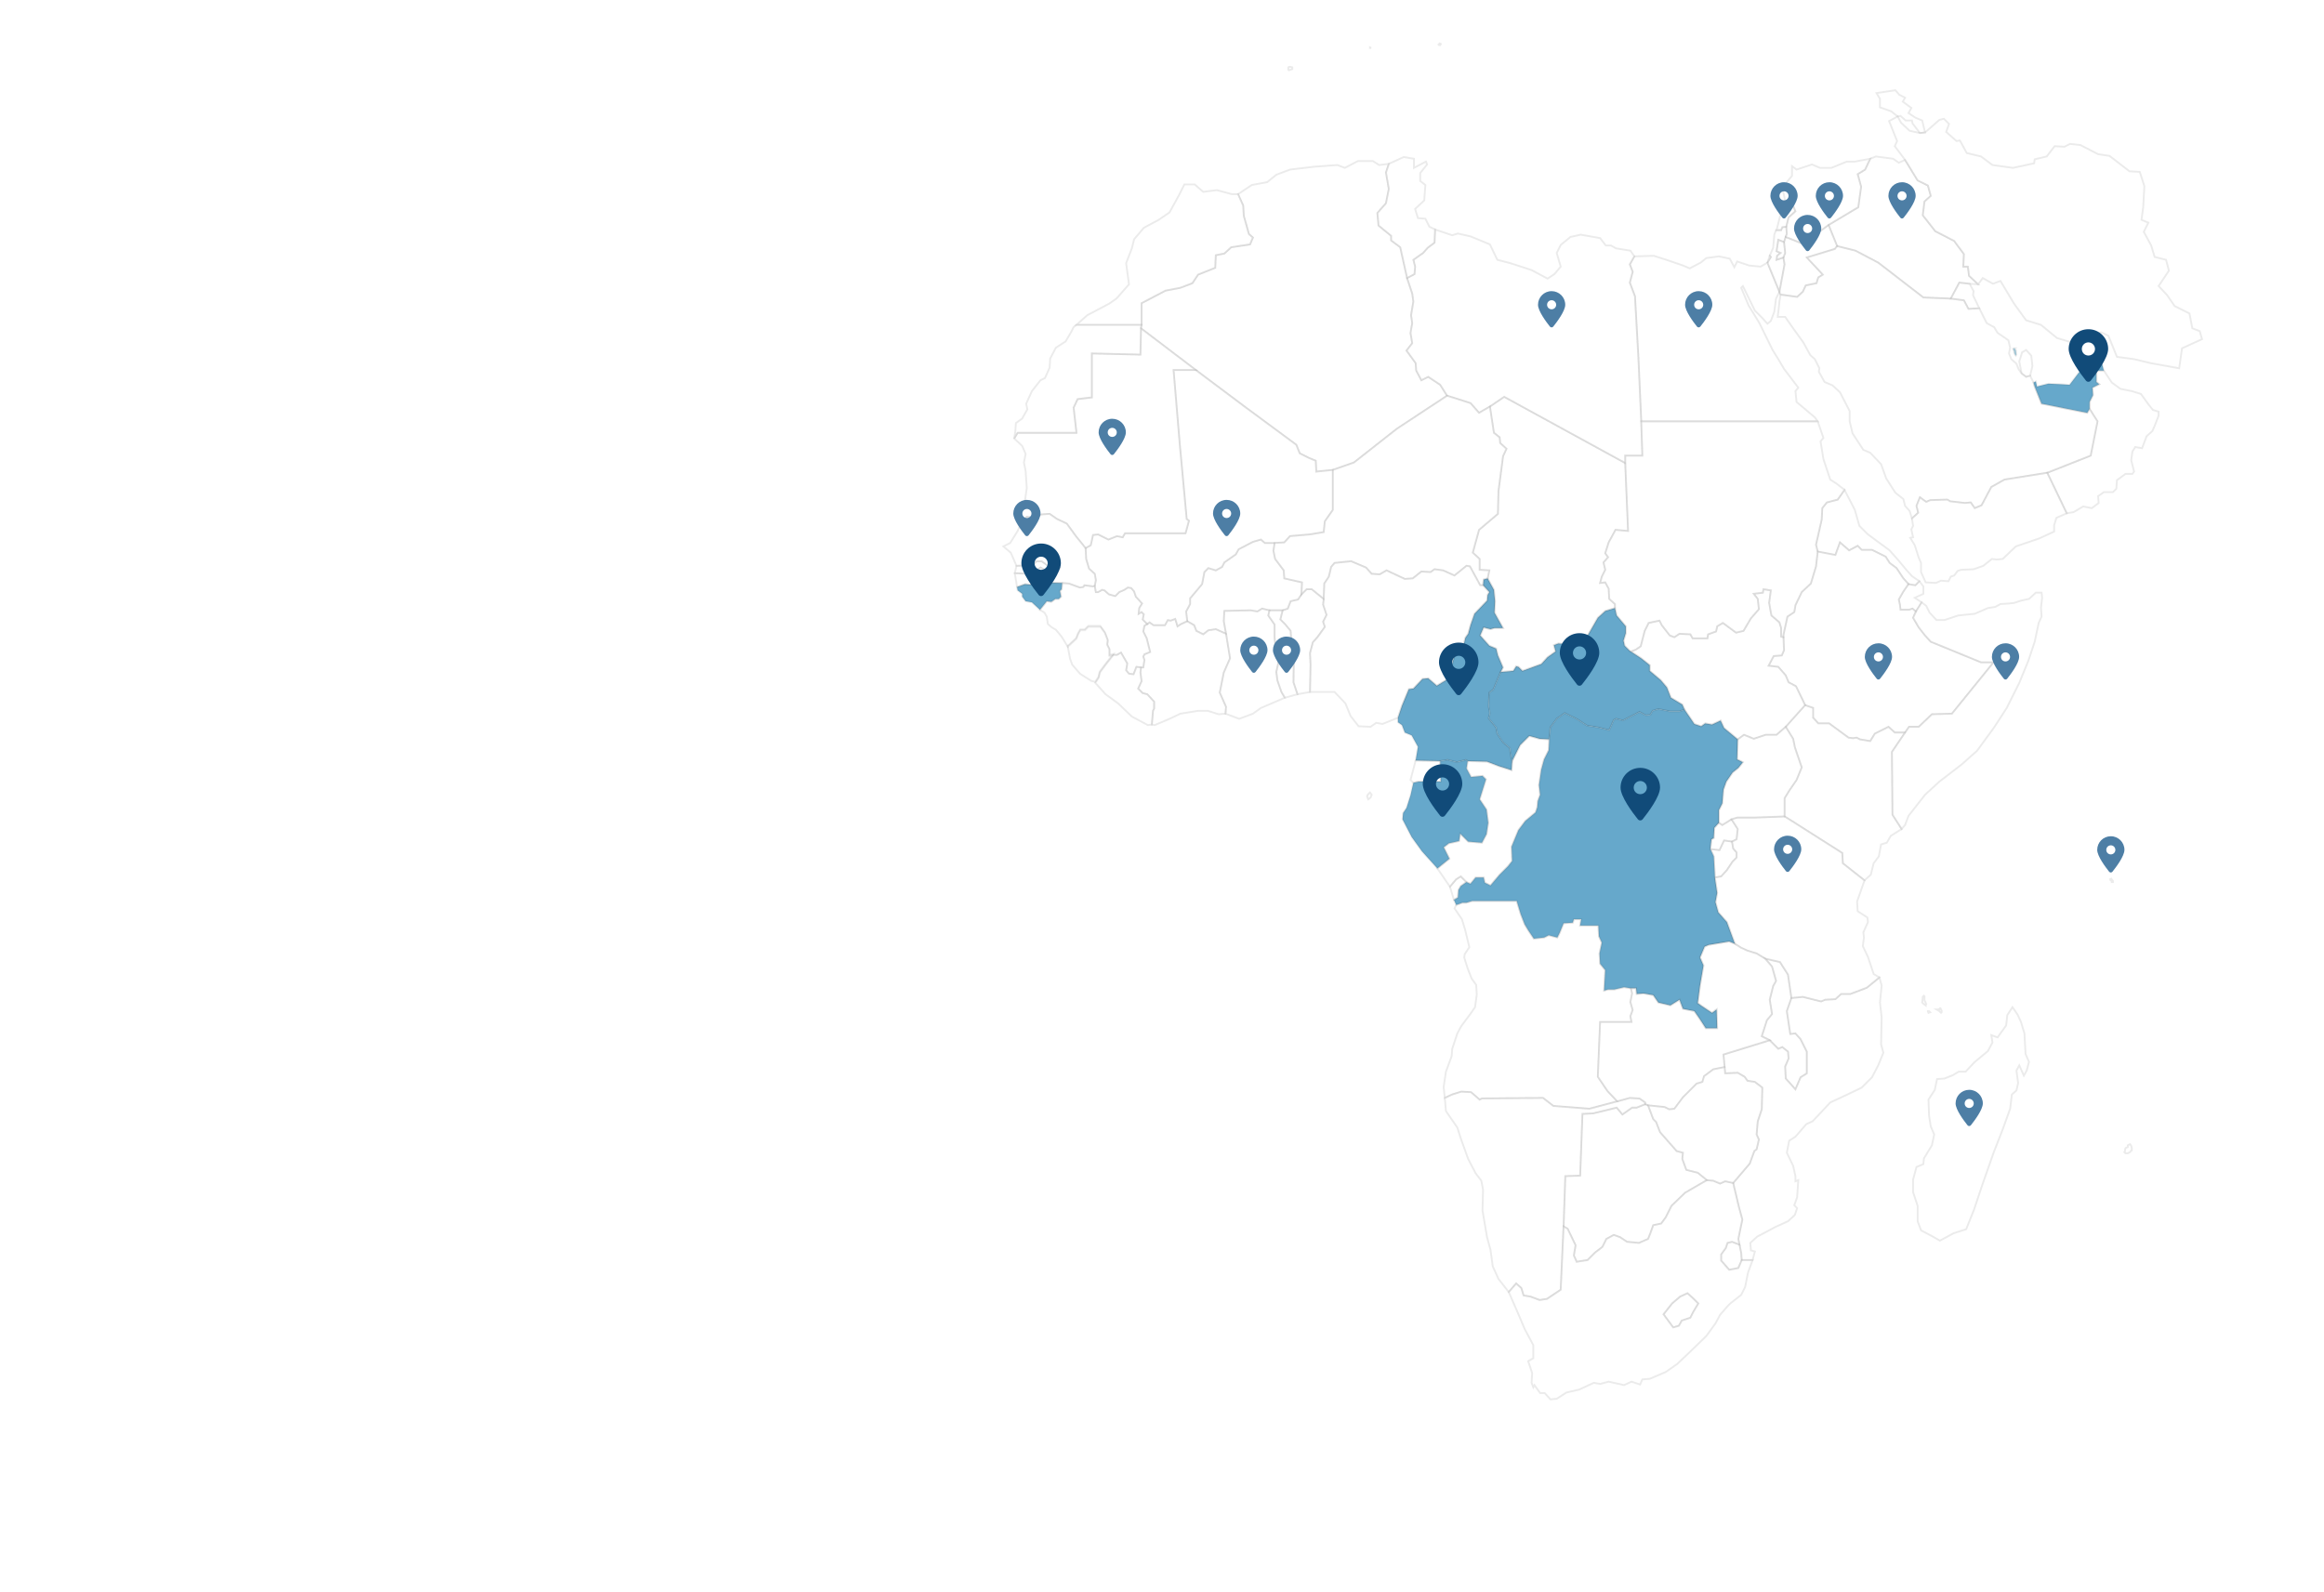 <svg width="1280" height="877" viewBox="0 0 1280 877" fill="none" xmlns="http://www.w3.org/2000/svg">
<g filter="url(#filter0_d_172_1111)">
<path d="M797.011 213.984L769.332 232.227L745.742 250.784L734.104 254.873L724.983 255.817L724.668 249.841L720.894 248.268L715.861 245.752L713.974 241.034L686.296 220.589L658.617 199.83L628.422 176.869L628.736 174.982V163.03L641.947 156.11L650.124 154.538L656.73 152.022L659.875 147.304L669.311 143.529L669.625 136.61L674.343 135.666L678.118 132.206L688.497 130.633L690.07 126.859L687.868 124.972L685.037 114.907L684.723 109.245L681.892 102.955L689.441 97.922L697.933 96.35L702.966 92.261L710.514 89.43L723.725 87.857L736.621 86.914L740.709 88.486L747.944 84.712H756.121L759.581 86.914L764.928 86.285L763.356 91.002L764.928 100.124L763.356 107.987L758.638 113.334L759.267 120.254L766.186 125.915V128.432L771.219 132.206L774.993 149.191L777.824 157.683L778.453 162.087L777.195 169.635L777.824 174.039L776.88 179.386L777.824 185.047L774.679 189.136L779.711 196.056L780.026 200.145L782.857 205.492L786.631 203.605L793.236 208.008L797.011 213.984Z" fill="white" fill-opacity="0.25" stroke="#333333" stroke-opacity="0.1"/>
<path d="M709.571 33.129L710.2 32.815H710.829L711.773 33.129V33.758V34.073L709.885 34.702L709.571 34.387V34.073V33.758V33.129Z" fill="white" fill-opacity="0.25" stroke="#333333" stroke-opacity="0.1"/>
<path d="M898.29 540.467L898.919 543.298L897.975 548.016L899.233 552.42L897.975 555.879L898.604 559.025H881.305L880.047 589.22L885.394 597.083L890.741 602.745L875.329 606.833L855.513 605.261L849.852 600.857L816.197 601.172L814.939 601.801L810.221 597.712L804.874 597.398L799.841 598.97L795.753 600.857L795.124 594.881L796.382 586.389L799.527 577.897L799.841 573.808L802.672 565.315L804.874 561.227L809.592 554.936L812.423 550.847L813.366 543.927L813.052 538.58L810.536 535.12L808.334 529.459L806.447 523.483L806.761 521.596L809.277 517.821L807.076 508.7L805.188 502.409L801.1 496.433L802.043 494.546L805.503 493.288H807.705L810.85 492.344H835.384L837.585 499.578L839.787 505.24L841.674 508.385L844.819 513.103L850.481 512.474L852.997 511.216L857.715 512.474L858.973 509.958L861.175 504.611L866.208 504.296L866.837 502.409H870.926L870.296 505.869H880.361L880.676 511.845L882.249 515.305L880.991 521.281L881.305 526.943L884.136 530.402L883.507 541.726L885.709 541.097H889.168L894.515 539.838L898.29 540.467ZM800.785 491.715L798.583 484.481L802.043 480.392L804.559 478.819L807.705 481.965L804.559 484.166L803.301 486.368L802.987 490.457L800.785 491.715Z" fill="white" fill-opacity="0.25" stroke="#333333" stroke-opacity="0.1"/>
<path d="M1110.6 191.338L1110.28 191.967L1109.97 191.652L1109.34 190.394V189.765L1108.71 188.192L1109.03 187.878H1109.97L1109.65 188.192L1110.28 188.822L1110.6 191.338Z" fill="#ACD3E4" stroke="#333333" stroke-opacity="0.1"/>
<path d="M721.523 377.226L714.604 378.484L712.402 371.879L712.716 350.176L711.144 347.975L710.829 343.571L707.998 340.111L705.168 337.28L706.426 332.248L709.257 331.304L710.829 327.215L714.918 326.272L716.805 323.441L719.636 320.61H722.467L729.072 325.957L728.758 329.103L730.645 334.764L728.758 338.539L729.701 341.369L725.612 347.031L723.096 349.862L721.523 355.838L721.838 362.128L721.523 377.226Z" fill="white" fill-opacity="0.25" stroke="#333333" stroke-opacity="0.1"/>
<path d="M940.122 646.15L928.17 653.07L920.621 660.304L917.476 666.595L914.96 670.054L910.556 670.998L908.984 675.401L907.726 678.547L902.693 680.748L896.088 680.119L892.313 677.603L888.854 676.345L884.765 678.547L882.563 682.95L878.474 686.095L874.385 690.184L868.409 691.128L866.837 687.668L867.78 682.007L863.377 672.885L861.175 671.627L862.119 643.948L870.296 643.634L871.554 609.664L877.53 609.35L890.426 606.205L893.572 609.979L898.919 606.205H901.435L906.153 604.317L907.726 604.946L910.556 612.495L912.129 614.068L914.331 619.729L923.452 630.109L926.912 631.053L926.597 634.512L928.799 640.488L935.09 642.061L940.122 646.15Z" fill="white" fill-opacity="0.25" stroke="#333333" stroke-opacity="0.1"/>
<path d="M675.287 345.144L669.626 342.628L665.537 343.257L662.706 345.458L658.932 343.571L657.673 340.426L653.899 338.224L653.27 332.877L655.472 328.788V325.643L662.077 317.78L663.335 311.174L665.537 308.973L669.626 310.231L673.085 308.344L674.344 305.827L680.634 301.424L682.207 298.593L690.07 294.504L694.474 293.246L696.675 295.133H702.022L701.393 299.537L702.337 303.94L707.055 310.231L707.369 314.634L717.12 316.836L716.805 323.441L714.918 326.272L710.829 327.215L709.257 331.304L706.426 332.248H699.192L695.103 331.304L692.586 332.877L688.812 332.248L674.344 332.562L674.029 338.224L675.287 345.144Z" fill="white" fill-opacity="0.25" stroke="#333333" stroke-opacity="0.1"/>
<path d="M944.525 479.448L943.896 467.811L942.009 463.722L947.042 464.351L949.558 459.004L953.961 459.633L954.59 463.407L956.478 465.609V468.44L954.276 470.641L951.131 475.359L947.985 478.819L944.525 479.448Z" fill="white" fill-opacity="0.25" stroke="#333333" stroke-opacity="0.1"/>
<path d="M808.334 415.284L807.39 414.655L802.358 415.913L797.325 414.655L793.236 415.284L779.712 414.969L780.97 407.42L777.51 401.13L773.735 399.557L772.163 395.468L769.961 393.896V391.379L772.163 384.774L775.937 375.653L778.453 375.338L783.486 369.991L786.631 369.677L791.349 373.766L797.011 370.306L797.954 366.531L799.527 362.757L800.785 358.039L805.503 353.95L807.076 347.345L808.649 345.143L809.907 340.425L812.108 334.135L819.028 326.901L819.342 323.755L820.286 322.183L816.826 318.408L817.141 315.263L819.342 314.634L822.802 320.924L823.431 327.215L823.117 333.506L827.835 341.998H823.117L820.915 342.627L817.141 341.683L815.254 346.087L820.286 351.748L824.06 353.321L825.004 357.095L827.835 363.701L826.577 366.217L822.488 375.967L820.286 377.54L819.972 385.089L820.601 388.863L819.972 391.694L824.06 396.726L824.69 400.186L827.835 404.904L831.609 408.049L832.238 412.453L832.867 415.284L832.553 420.316L825.633 418.115L819.028 415.598L808.334 415.284Z" fill="#66A8CB" stroke="#333333" stroke-opacity="0.1"/>
<path d="M826.577 366.218L833.496 365.589L835.069 363.072L836.327 363.387L838.529 365.589L848.909 361.814L852.368 358.04L856.772 354.895L855.828 351.435L858.344 350.491L866.208 351.12L874.071 346.717L880.047 336.337L884.136 332.563L889.483 330.99L890.427 335.079L895.459 341.055V344.83L894.201 348.919L894.83 351.749L897.661 354.58L903.951 358.669L908.669 362.443V365.589L914.645 370.621L918.105 374.71L920.307 380.372L926.598 384.146L927.856 386.977L925.025 387.92H919.678L913.387 386.662L910.242 387.606L908.984 389.808L906.468 390.122L903.008 388.235L893.886 392.953L890.112 392.009L888.854 392.638L886.338 398.3L880.047 396.727L874.071 395.784L868.724 392.324L861.804 388.864L857.401 392.009L853.941 396.727L853.312 403.332L847.965 403.018L842.303 401.445L837.271 406.478L832.867 415.285L832.238 412.454L831.609 408.05L827.835 404.905L824.69 400.187L824.061 396.727L819.972 391.695L820.601 388.864L819.972 385.09L820.286 377.541L822.488 375.968L826.577 366.218Z" fill="#66A8CB" stroke="#333333" stroke-opacity="0.1"/>
<path d="M819.342 314.634L820.286 310.231L814.939 309.916V303.94L811.165 300.48L814.624 287.899L825.004 279.092L825.318 266.511L827.835 247.325L829.722 243.236L826.262 240.09L825.948 236.945L822.802 234.429L820.6 219.96L828.464 214.613L861.804 232.856L895.144 251.099L896.717 288.528L889.797 287.899L886.023 294.819L884.136 300.795L885.708 302.997L883.192 305.827L884.136 309.916L882.248 313.691L881.305 317.15L884.136 316.836L886.023 320.296L886.337 325.957L889.483 328.788V330.99L884.136 332.562L880.047 336.337L874.071 346.716L866.207 351.12L858.344 350.491L855.828 351.434L856.772 354.894L852.368 358.039L848.908 361.814L838.529 365.588L836.327 363.386L835.069 363.072L833.496 365.588L826.576 366.217L827.835 363.701L825.004 357.096L824.06 353.321L820.286 351.749L815.253 346.087L817.141 341.684L820.915 342.627L823.117 341.998H827.835L823.117 333.506L823.431 327.215L822.802 320.925L819.342 314.634Z" fill="white" fill-opacity="0.25" stroke="#333333" stroke-opacity="0.1"/>
<path d="M1063.1 553.679L1062.16 553.994L1061.85 553.365V553.05H1062.48L1063.1 553.679ZM1068.77 551.477L1069.4 552.735V553.679L1069.08 553.994L1068.77 553.679L1068.14 553.05L1066.56 552.106H1067.19H1067.51H1068.14V551.792L1068.45 551.477H1068.77ZM1060.59 549.59V549.905L1059.33 548.961L1058.7 548.332L1059.02 545.187L1059.33 544.872L1059.64 544.558L1059.96 544.872V547.074L1060.59 548.332L1060.9 549.276L1060.59 549.59Z" fill="white" fill-opacity="0.25" stroke="#333333" stroke-opacity="0.1"/>
<path d="M807.705 481.965L804.56 478.82L802.044 480.393L798.584 484.482L791.664 474.417L798.269 469.069L795.124 462.779L797.955 460.577L803.616 459.319L804.245 455.23L808.649 459.634L816.197 460.263L818.714 455.545L819.657 449.254L818.714 442.02L814.939 436.358L818.399 425.35L816.512 423.462L810.221 424.092L807.705 419.374L808.334 415.285L819.028 415.599L825.633 418.115L832.553 420.317L832.868 415.285L837.271 406.478L842.303 401.445L847.965 403.018L853.312 403.332L852.998 409.309L850.481 414.341L848.909 420.003L847.651 428.495L848.28 433.842L847.021 437.302L846.707 440.762L845.763 443.592L840.102 448.31L836.328 453.343L832.553 462.464L832.868 470.328L830.666 473.158L825.948 477.876L820.915 483.852L817.77 482.28L817.141 479.449H812.738L809.907 482.909L807.705 481.965Z" fill="white" fill-opacity="0.25" stroke="#333333" stroke-opacity="0.1"/>
<path d="M674.972 389.179L671.198 389.493L665.222 387.606H659.875L650.124 389.179L644.148 392.01L635.971 395.47L634.398 395.155L635.027 387.606L635.656 386.348V382.574L631.882 378.485L629.365 377.856L626.849 375.34L628.736 371.251L628.107 366.533L628.422 363.702H629.68L630.309 359.613L629.68 357.726L630.309 356.468L633.454 355.21L631.567 347.661L629.68 343.886L630.309 340.741L631.882 339.798L633.14 338.854L635.341 340.427H641.632L643.205 337.596L644.777 337.91L647.294 336.967L648.552 341.056L650.439 339.798L653.899 338.225L657.673 340.427L658.931 343.572L662.706 345.459L665.536 343.257L669.625 342.628L675.287 345.145L677.489 358.669L674.029 366.533L671.827 377.541L675.287 385.405L674.972 389.179Z" fill="white" fill-opacity="0.25" stroke="#333333" stroke-opacity="0.1"/>
<path d="M959.938 415.913L957.422 419.059L954.277 421.575L950.817 426.608L949.244 431.011L948.615 438.56L946.728 442.334V449.254L944.212 452.085L943.897 457.746L942.639 458.375L942.01 463.722L943.897 467.811L944.526 479.449L945.785 487.941L944.841 492.974L946.414 498.635L951.132 503.982L955.535 515.934L952.39 514.676L941.067 516.563L938.865 517.507L936.349 523.483L938.236 527.887L936.349 538.895L935.09 548.646L937.292 550.218L942.954 553.993L945.47 552.105L945.785 562.485H939.494L936.034 557.138L933.203 553.049L926.913 551.791L925.026 546.758L919.993 549.904L913.388 548.331L910.557 544.242L905.21 543.299L901.436 543.613L901.121 540.468H898.29L894.516 539.839L889.169 541.097H885.709L883.507 541.726L884.137 530.403L881.306 526.943L880.991 521.281L882.249 515.305L880.677 511.845L880.362 505.869H870.297L870.926 502.41H866.837L866.208 504.297L861.176 504.611L858.974 509.958L857.716 512.475L852.998 511.216L850.482 512.475L844.82 513.104L841.675 508.386L839.788 505.24L837.586 499.579L835.384 492.345H810.851L807.705 493.288H805.504L802.044 494.546L800.786 491.715L802.987 490.457L803.302 486.368L804.56 484.167L807.705 481.965L809.907 482.909L812.738 479.449H817.141L817.77 482.28L820.916 483.852L825.948 477.876L830.666 473.158L832.868 470.327L832.553 462.464L836.328 453.343L840.102 448.31L845.764 443.592L846.707 440.761L847.022 437.302L848.28 433.842L847.651 428.495L848.909 420.002L850.482 414.341L852.998 409.308L853.312 403.332L853.942 396.727L857.401 392.009L861.805 388.864L868.725 392.324L874.072 395.783L880.048 396.727L886.338 398.3L888.855 392.638L890.113 392.009L893.887 392.953L903.008 388.235L906.468 390.122L908.984 389.807L910.243 387.606L913.388 386.662L919.679 387.92H925.026L927.856 386.977L933.203 394.84L936.978 396.098L939.18 394.525L942.954 395.154L947.672 392.953L949.559 397.042L957.108 403.332L956.793 414.341L959.938 415.913Z" fill="#66A8CB" stroke="#333333" stroke-opacity="0.1"/>
<path d="M1057.13 316.207L1059.33 319.038V323.127L1054.61 325.328L1058.39 327.845L1055.24 332.877L1053.35 331.305L1051.47 331.934H1046.75L1046.43 329.103L1045.8 326.272L1048.32 321.869L1051.15 317.78L1054.93 318.409L1057.13 316.207Z" fill="white" fill-opacity="0.25" stroke="#333333" stroke-opacity="0.1"/>
<path d="M1001.14 228.138H968.745H936.977H903.951L902.379 192.91L900.491 159.256L897.661 151.707L899.233 145.731L897.661 141.642L900.177 137.238L910.871 136.924L918.734 139.44L926.912 142.271L930.686 143.844L936.662 140.698L939.808 138.182L946.727 137.238L952.704 138.496L955.22 143.214L956.792 140.069L963.398 142.271L969.688 142.9L973.463 140.698L980.068 156.739L978.181 160.514L977.237 167.748L975.35 172.78L973.463 174.353L970.632 171.208L966.543 167.119L959.938 153.594L958.994 154.538L963.083 164.288L969.059 174.038L976.293 188.821L979.439 193.854L982.584 199.201L990.447 209.581L988.875 211.468L989.504 217.444L999.569 225.936L1001.14 228.138Z" fill="white" fill-opacity="0.25" stroke="#333333" stroke-opacity="0.1"/>
<path d="M778.454 427.236L776.881 425.664L779.712 414.97L793.237 415.284L793.551 426.607H781.284L778.454 427.236Z" fill="white" fill-opacity="0.25" stroke="#333333" stroke-opacity="0.1"/>
<path d="M1051.15 317.78L1048.32 314.635L1044.55 308.974L1040.77 306.143L1038.57 302.683L1031.02 298.909H1025.36L1023.16 296.707L1018.44 299.223L1013.41 294.82L1010.89 301.739L1001.14 299.852L1000.2 296.078L1003.34 282.238L1003.66 275.948L1006.17 272.802L1012.15 271.23L1015.92 265.883L1021.59 276.891L1024.1 285.698L1028.82 290.416L1040.77 299.223L1045.49 304.57L1050.21 310.232L1053.04 313.377L1057.13 316.208L1054.93 318.409L1051.15 317.78Z" fill="white" fill-opacity="0.25" stroke="#333333" stroke-opacity="0.1"/>
<path d="M959.309 690.185L957.422 694.589L952.389 695.532L947.986 690.5V687.04L950.502 683.58L951.446 680.749L953.962 680.12L958.051 681.693L958.994 686.096L959.309 690.185Z" fill="white" fill-opacity="0.25" stroke="#333333" stroke-opacity="0.1"/>
<path d="M1025.36 298.907H1031.02L1038.57 302.682L1040.77 306.141L1044.55 308.972L1048.32 314.634L1051.15 317.779L1048.32 321.868L1045.81 326.271L1046.43 329.102L1046.75 331.933H1051.47L1053.35 331.304L1055.24 332.877L1053.67 336.336L1056.81 341.684L1060.27 346.087L1063.42 349.547L1091.1 360.87H1098.02L1075.06 389.178L1064.05 389.492L1056.81 396.412H1051.47L1049.27 399.557H1043.6L1040.14 396.412L1032.59 400.186L1030.08 404.275L1024.42 403.332L1022.53 402.388L1020.64 402.703L1018.13 402.388L1007.43 394.525H1001.46L998.625 391.379V386.032L994.222 384.46L989.189 374.08L985.101 371.878L983.528 368.104L979.439 363.386L974.092 362.757L976.923 357.41L981.326 357.096L982.584 354.265L982.27 345.772L984.472 335.707L988.246 333.191L988.875 329.417L992.335 322.183L997.367 317.465L1000.2 308.029L1001.14 299.851L1010.89 301.738L1013.41 294.818L1018.44 299.222L1023.16 296.706L1025.36 298.907Z" fill="white" fill-opacity="0.25" stroke="#333333" stroke-opacity="0.1"/>
<path d="M2173.4 601.173L2175.6 604.004L2173.08 608.722L2167.74 610.295L2163.33 609.036L2163.65 604.947L2167.42 601.488L2171.2 602.746L2173.4 601.173ZM2182.83 596.141L2177.17 598.028L2176.86 594.568L2181.58 592.681L2184.09 592.052L2189.75 589.221L2188.81 593.624L2182.83 596.141ZM-790.427 593.31L-791.056 593.624L-792 589.221L-790.427 588.592V593.31Z" fill="white" fill-opacity="0.25" stroke="#333333" stroke-opacity="0.1"/>
<path d="M791.663 474.416L783.171 464.98L777.51 457.117L772.477 447.366L772.792 443.907L774.679 441.076L776.88 434.156L778.453 427.237L781.284 426.607H793.551L793.236 415.284L797.325 414.655L802.358 415.913L807.39 414.655L808.334 415.284L807.704 419.373L810.221 424.091L816.511 423.462L818.399 425.349L814.939 436.358L818.713 442.019L819.657 449.254L818.713 455.544L816.197 460.262L808.648 459.633L804.245 455.23L803.616 459.319L797.954 460.577L795.123 462.778L798.269 469.069L791.663 474.416Z" fill="#66A8CB" stroke="#333333" stroke-opacity="0.1"/>
<path d="M558.911 311.803L559.855 307.715L568.976 307.4L570.863 305.198H573.694L576.839 307.4H579.356L582.186 305.827L583.759 308.658L580.299 310.545H576.525L573.065 308.658L569.92 310.86H568.347L566.46 312.118L558.911 311.803Z" fill="white" fill-opacity="0.25" stroke="#333333" stroke-opacity="0.1"/>
<path d="M707.684 380.371L694.474 386.032L690.07 389.177L682.521 392.008L674.973 389.177L675.287 385.403L671.827 377.54L674.029 366.531L677.489 358.668L675.287 345.143L674.029 338.223L674.344 332.562L688.812 332.247L692.586 332.876L695.103 331.304L699.192 332.247L698.563 335.078L702.022 340.111V347.03L702.651 354.264L704.853 357.724L702.966 366.217L703.595 370.935L705.797 377.225L707.684 380.371Z" fill="white" fill-opacity="0.25" stroke="#333333" stroke-opacity="0.1"/>
<path d="M628.422 363.702L625.906 363.387L624.333 367.476L621.817 367.162L620.244 365.275L620.873 361.5L617.413 355.524L615.212 356.782H613.324L611.123 357.411V353.951L609.865 351.435L610.179 348.919L608.607 344.83L606.09 341.37H599.485L597.598 343.257H595.082L593.824 345.459L592.88 347.975L588.162 352.379L584.702 346.717L581.557 342.943L579.355 341.685L577.153 339.798L576.524 335.709L575.266 333.507L572.75 331.934L576.524 327.216L579.041 327.531L581.242 325.958H583.13L584.388 324.7L583.759 321.555L584.702 320.611L585.017 317.151L588.791 317.466L594.767 319.668L596.654 319.353L597.283 318.409L602.001 319.039L602.945 318.724L603.574 322.184H604.832L607.034 320.926L608.292 321.24L610.808 323.442L614.268 324.386L616.47 322.184L619.301 320.926L621.188 319.668L623.075 319.982L624.648 321.869L625.591 324.7L629.051 328.475L627.478 330.991L627.164 334.136L628.737 333.192L629.995 334.451L629.366 337.281L631.882 339.798L630.309 340.741L629.68 343.887L631.567 347.661L633.455 355.21L630.309 356.468L629.68 357.726L630.309 359.613L629.68 363.702H628.422Z" fill="white" fill-opacity="0.25" stroke="#333333" stroke-opacity="0.1"/>
<path d="M572.75 331.933L568.347 327.845L564.887 327.215L563 324.699V323.127L560.483 321.239L560.169 319.352L564.572 317.78L567.403 318.094L569.605 316.836L585.017 317.15L584.702 320.61L583.759 321.554L584.388 324.699L583.13 325.957H581.243L579.041 327.53L576.525 327.215L572.75 331.933Z" fill="#66A8CB" stroke="#333333" stroke-opacity="0.1"/>
<path d="M1056.18 95.407L1061.85 98.237L1063.42 103.899L1059.96 107.044L1059.02 114.593L1065.94 123.4L1076.31 128.747L1081.66 135.981L1081.35 142.901H1083.86L1084.49 147.933L1089.52 152.651L1084.81 152.337L1079.15 151.708L1074.43 160.514L1059.33 159.885L1034.48 140.699L1021.9 134.094L1011.84 131.578L1007.12 119.94L1023.47 110.19L1025.05 98.866L1023.16 91.947L1027.25 89.43L1030.08 83.454L1033.22 82.196L1042.66 83.454L1045.81 85.656L1049.27 84.083L1056.18 95.407Z" fill="white" fill-opacity="0.25" stroke="#333333" stroke-opacity="0.1"/>
<path d="M983.528 126.545L982.584 129.376L979.439 128.118L978.495 134.409L980.697 135.352L978.81 136.925L978.495 139.127L982.269 137.868L982.899 141.643L980.068 156.74L973.463 140.699L975.35 137.554L974.721 136.925L976.608 132.521L977.237 125.287L978.181 122.771H978.495H981.011L981.641 121.198L983.842 120.884L984.157 124.973L983.528 126.231V126.545Z" fill="white" fill-opacity="0.25" stroke="#333333" stroke-opacity="0.1"/>
<path d="M982.585 129.375L983.528 126.545L992.964 130.319L1007.12 119.939L1011.84 131.577L1010.58 133.15L995.166 137.868L1003.97 147.304L1001.46 148.876L1000.51 152.022L994.537 153.28L992.964 156.74L989.819 159.57L980.697 158.312L980.068 156.74L982.899 141.642L982.27 137.868L983.214 135.351L982.585 129.375Z" fill="white" fill-opacity="0.25" stroke="#333333" stroke-opacity="0.1"/>
<path d="M1047.38 452.714L1041.4 456.489L1039.2 460.263L1036.05 461.206L1034.8 467.812L1031.97 471.586L1030.39 477.877L1026.93 481.022L1014.98 471.586L1014.67 465.924L984.471 446.738L982.898 445.794V435.73L985.415 431.641L989.504 425.665L992.334 418.745L988.56 407.736L987.616 403.018L983.527 396.413L988.56 390.752L994.222 384.461L998.625 386.034V391.381L1001.46 394.526H1007.43L1018.13 402.389L1020.64 402.704L1022.53 402.389L1024.42 403.333L1030.08 404.276L1032.59 400.187L1040.14 396.413L1043.6 399.558H1049.26L1042.03 410.253L1042.34 444.851L1047.38 452.714Z" fill="white" fill-opacity="0.25" stroke="#333333" stroke-opacity="0.1"/>
<path d="M1084.81 152.336L1087.01 156.425L1086.69 158.627L1090.15 165.861L1084.18 166.175L1081.66 161.458L1074.43 160.514L1079.15 151.707L1084.81 152.336Z" fill="white" fill-opacity="0.25" stroke="#333333" stroke-opacity="0.1"/>
<path d="M983.842 120.882L981.64 121.197L981.011 122.769H978.495L980.382 115.221L983.527 108.301V107.986L987.302 108.615L988.874 112.39L985.1 115.85L983.842 120.882Z" fill="white" fill-opacity="0.25" stroke="#333333" stroke-opacity="0.1"/>
<path d="M932.574 711.258L935.405 714.089L932.574 718.807L931.001 721.953L926.283 723.525L924.71 726.356L921.565 727.3L916.218 720.065L920.936 714.089L925.339 710.315L929.428 708.428L932.574 711.258Z" fill="white" fill-opacity="0.25" stroke="#333333" stroke-opacity="0.1"/>
<path d="M634.398 395.153L632.197 395.468L623.39 390.75L615.841 383.516L608.921 378.483L603.26 372.193L605.147 369.362L605.776 366.531L609.55 361.499L613.325 356.781H615.212L617.414 355.522L620.874 361.499L620.244 365.273L621.817 367.16L624.333 367.475L625.906 363.386L628.422 363.7L628.108 366.531L628.737 371.249L626.85 375.338L629.366 377.854L631.882 378.483L635.656 382.572V386.347L635.027 387.605L634.398 395.153Z" fill="white" fill-opacity="0.25" stroke="#333333" stroke-opacity="0.1"/>
<path d="M820.601 219.961L814.625 223.42L809.907 218.073L797.011 213.985L793.237 208.008L786.632 203.605L782.857 205.492L780.026 200.145L779.712 196.056L774.679 189.137L777.825 185.048L776.881 179.386L777.825 174.039L777.196 169.636L778.454 162.087L777.825 157.684L774.994 149.191L779.083 146.989L779.397 142.901L778.454 139.126L783.801 135.352L786.317 132.521L790.091 129.69L790.406 122.456L799.842 125.601L802.987 124.658L809.907 126.23L820.601 130.634L824.69 139.126L831.924 141.013L843.562 144.788L852.369 149.506L856.143 146.989L859.603 142.901L857.401 135.352L859.603 130.948L864.95 126.545L870.611 125.287L881.305 127.174L884.451 131.263H887.282L890.112 132.836L897.976 134.094L900.177 137.239L897.661 141.642L899.234 145.731L897.661 151.707L900.492 159.256L902.379 192.911L903.952 228.138L904.581 247.01H895.145V251.099L861.804 232.856L828.464 214.614L820.601 219.961Z" fill="white" fill-opacity="0.25" stroke="#333333" stroke-opacity="0.1"/>
<path d="M1111.23 554.937L1113.11 559.025L1115 565.316L1115.63 576.639L1117.52 581.043L1116.26 585.761L1114.69 588.591L1112.17 582.93L1110.6 585.761L1111.54 592.68L1110.6 596.769L1108.08 598.971L1107.14 606.834L1103.05 618.157L1098.02 631.053L1091.73 648.981L1087.32 662.192L1082.92 673.2L1076 675.402L1068.45 679.491L1064.05 676.975L1058.07 673.829L1056.18 668.797V660.305L1053.67 652.756V645.836L1055.56 638.916L1059.33 637.344L1059.64 634.198L1064.05 626.964L1065.31 620.988L1063.42 616.585L1062.47 610.609L1062.16 601.802L1065.62 596.455L1066.88 590.479L1070.97 590.164L1075.69 588.277L1078.83 586.39H1082.6L1087.64 581.043L1094.87 575.067L1097.39 570.349L1096.76 566.26L1100.22 567.518L1104.94 560.913L1105.57 555.251L1108.4 550.848L1111.23 554.937Z" fill="white" fill-opacity="0.25" stroke="#333333" stroke-opacity="0.1"/>
<path d="M986.673 545.814L984.157 553.048L986.044 565.629L988.875 565.315L991.705 568.46L995.165 575.38V587.332L991.705 589.534L988.875 596.139L983.527 590.163L983.213 583.558L985.1 579.154L984.786 575.38L981.64 572.864L979.439 573.807L974.721 569.089L970.317 566.888L973.148 558.081L975.979 554.621L974.721 546.758L976.608 539.209L978.18 536.378L975.979 528.515L972.204 524.111L980.382 525.999L981.955 528.515L984.786 532.918L986.673 545.814Z" fill="white" fill-opacity="0.25" stroke="#333333" stroke-opacity="0.1"/>
<path d="M597.913 297.965L600.743 296.392L602.002 290.731L604.832 290.416L610.494 293.247L615.212 291.36L618.357 291.989L619.615 289.787H652.956L654.843 282.867L653.585 281.924L649.81 241.035L646.35 199.831H658.617L686.296 220.59L713.975 241.035L715.862 245.753L720.894 248.269L724.669 249.842L724.983 255.818L734.105 254.874V276.891L729.701 283.182L729.072 289.158L721.523 290.416L710.515 291.36L707.369 294.819L702.022 295.134H696.675L694.474 293.247L690.07 294.505L682.207 298.594L680.634 301.425L674.344 305.828L673.085 308.344L669.626 310.231L665.537 308.973L663.335 311.175L662.077 317.78L655.472 325.643V328.789L653.27 332.878L653.899 338.225L650.439 339.797L648.552 341.056L647.294 336.967L644.778 337.91L643.205 337.596L641.632 340.426H635.342L633.14 338.854L631.882 339.797L629.366 337.281L629.995 334.45L628.737 333.192L627.164 334.136L627.478 330.991L629.051 328.474L625.591 324.7L624.648 321.869L623.075 319.982L621.188 319.667L619.301 320.926L616.47 322.184L614.268 324.385L610.808 323.442L608.292 321.24L607.034 320.926L604.832 322.184H603.574L602.945 318.724L603.574 315.579L602.945 312.119L599.8 309.288L598.227 303.941L597.913 297.965Z" fill="white" fill-opacity="0.25" stroke="#333333" stroke-opacity="0.1"/>
<path d="M597.913 297.964L592.566 291.358L587.534 284.439L582.187 281.923L578.098 279.092L573.694 279.406L569.605 281.293L565.516 280.664L562.686 283.495L562.057 278.463L564.258 273.745L565.516 264.938L564.887 255.502L563.944 250.784L564.887 246.066L563 241.663L558.597 237.574L560.484 234.428H592.881L591.308 220.589L593.51 215.871L601.373 214.927V190.709L628.108 191.338L628.423 176.869L658.618 199.83H646.351L649.811 241.034L653.585 281.923L654.843 282.866L652.956 289.786H619.616L618.358 291.988L615.212 291.358L610.494 293.246L604.833 290.415L602.002 290.729L600.744 296.391L597.913 297.964Z" fill="white" fill-opacity="0.25" stroke="#333333" stroke-opacity="0.1"/>
<path d="M1172.56 631.053L1171.93 631.367H1170.67L1170.04 630.738L1170.36 630.424V629.795L1170.67 628.537L1171.3 628.222L1171.93 627.908V626.964L1172.56 626.65L1173.19 626.335L1173.82 627.279L1174.13 628.537V629.795L1173.5 630.109L1173.19 630.738L1172.56 631.053Z" fill="white" fill-opacity="0.25" stroke="#333333" stroke-opacity="0.1"/>
<path d="M755.178 22.435H754.549V22.12L755.178 22.435Z" fill="white" fill-opacity="0.25" stroke="#333333" stroke-opacity="0.1"/>
<path d="M681.892 102.954L684.723 109.245L685.038 114.907L687.868 124.972L690.07 126.859L688.497 130.633L678.118 132.206L674.344 135.666L669.626 136.609L669.311 143.529L659.875 147.303L656.73 152.021L650.125 154.538L641.947 156.11L628.737 163.03V174.982H592.88L598.856 169.635L610.808 163.344L614.897 160.514L621.817 152.65L620.244 141.013L623.389 132.835L624.648 127.802L629.995 121.512L638.172 117.108L644.149 113.019L649.495 103.269L652.326 97.607H657.988L662.706 101.696L670.255 100.753L678.432 102.954H681.892Z" fill="white" fill-opacity="0.25" stroke="#333333" stroke-opacity="0.1"/>
<path d="M986.673 545.814L992.964 545.185L1003.03 547.701L1005.23 546.758L1010.89 546.443L1014.04 543.613H1019.07L1028.19 540.153L1035.11 534.491L1036.37 538.895L1035.43 548.331L1036.37 556.508L1036.05 571.291L1037.31 576.009L1034.48 582.929L1031.02 589.534L1025.36 595.196L1017.5 598.97L1008.06 603.373L998.311 613.753L994.851 615.326L988.875 622.245L985.415 624.447L984.157 631.052L987.616 638.286L988.875 643.948V646.779L990.447 646.15L989.818 655.586L988.246 659.989L989.818 661.562L988.56 665.336L984.786 668.796L977.866 671.941L967.801 677.288L964.027 680.748L964.341 684.837L966.543 685.466L965.285 690.184H959.309L958.994 686.095L958.051 681.692L957.422 678.546L959.623 667.852L957.736 660.933L954.591 647.722L963.712 637.028L966.228 630.109L967.487 629.165L968.745 623.818L967.487 620.987L968.116 613.753L970.317 607.148L970.632 595.196L966.543 592.05L962.454 591.421L960.881 589.22L957.107 587.018L950.187 587.332L949.873 583.873L949.244 576.953L974.721 569.09L979.439 573.808L981.641 572.864L984.786 575.38L985.1 579.155L983.213 583.558L983.528 590.163L988.875 596.139L991.705 589.534L995.165 587.332V575.38L991.705 568.461L988.875 565.315L986.044 565.63L984.157 553.049L986.673 545.814Z" fill="white" fill-opacity="0.25" stroke="#333333" stroke-opacity="0.1"/>
<path d="M830.98 707.799L825.319 700.565L822.174 693.645L820.915 684.523L819.028 677.604L816.512 662.821L816.827 651.498L815.883 646.465L812.738 642.376L808.649 634.513L804.56 623.19L802.673 617.214L796.382 608.092L795.753 600.858L799.842 598.971L804.874 597.398L810.221 597.713L814.939 601.802L816.197 601.173L849.852 600.858L855.514 605.262L875.329 606.834L890.741 602.745L897.661 600.858L903.008 601.173L906.153 603.375V604.318L901.435 606.205H898.919L893.572 609.98L890.427 606.205L877.531 609.351L871.555 609.665L870.297 643.634L862.119 643.949L861.175 671.628L859.603 706.541L852.054 711.573L847.965 712.202L842.933 710.315L839.158 709.686L837.9 705.597L835.069 703.081L830.98 707.799Z" fill="white" fill-opacity="0.25" stroke="#333333" stroke-opacity="0.1"/>
<path d="M716.806 323.441L717.12 316.836L707.37 314.634L707.055 310.231L702.337 303.94L701.394 299.537L702.023 295.133L707.37 294.819L710.515 291.359L721.524 290.415L729.073 289.157L729.702 283.181L734.105 276.891V254.873L745.743 250.784L769.333 232.227L797.011 213.984L809.907 218.073L814.625 223.42L820.601 219.96L822.803 234.429L825.948 236.945L826.263 240.09L829.722 243.236L827.835 247.325L825.319 266.511L825.004 279.092L814.625 287.899L811.165 300.48L814.94 303.94V309.916L820.286 310.231L819.343 314.634L817.141 315.263L816.827 318.409H815.254L809.593 308.029L807.705 307.715L801.1 313.062L794.81 310.231L790.092 309.602L787.89 311.174L782.857 310.86L778.139 314.634L773.736 314.949L763.671 310.231L759.897 312.433L755.493 312.118L752.348 308.658L744.17 305.198L735.049 306.142L733.161 308.344L731.903 313.691L729.387 317.465L729.073 325.957L722.467 320.61H719.637L716.806 323.441Z" fill="white" fill-opacity="0.25" stroke="#333333" stroke-opacity="0.1"/>
<path d="M769.962 391.38L761.469 394.84L758.009 394.211L754.864 396.412L748.259 396.098L743.856 390.436L741.025 383.516L735.049 377.226H728.758H721.524L721.838 362.128L721.524 355.838L723.097 349.862L725.613 347.031L729.702 341.369L728.758 338.539L730.645 334.764L728.758 329.103L729.073 325.957L729.387 317.465L731.903 313.691L733.162 308.344L735.049 306.142L744.17 305.198L752.348 308.658L755.493 312.118L759.897 312.432L763.671 310.231L773.736 314.949L778.14 314.634L782.857 310.86L787.89 311.174L790.092 309.602L794.81 310.231L801.1 313.062L807.705 307.714L809.593 308.029L815.254 318.409H816.827L820.287 322.183L819.343 323.756L819.029 326.901L812.109 334.135L809.907 340.426L808.649 345.144L807.076 347.345L805.504 353.951L800.786 358.039L799.528 362.757L797.955 366.532L797.011 370.306L791.35 373.766L786.632 369.677L783.486 369.992L778.454 375.339L775.938 375.653L772.163 384.775L769.962 391.38Z" fill="white" fill-opacity="0.25" stroke="#333333" stroke-opacity="0.1"/>
<path d="M1138.28 278.778L1135.13 272.173L1127.58 256.446L1151.49 247.01L1155.26 228.138L1150.86 221.219V217.444L1152.75 213.67L1152.43 209.581L1156.21 207.694L1154.63 206.436V200.145H1158.72L1163.13 206.75L1167.84 210.21L1174.13 211.468L1179.17 213.041L1183.26 218.702L1185.77 221.848L1188.92 222.791V224.993L1186.72 230.655L1185.46 233.485L1182.31 236.316L1179.8 242.921L1176.02 242.292L1174.45 244.808L1173.82 249.526L1175.39 255.817L1174.45 257.075H1170.67L1165.96 260.535L1165.64 265.253L1163.75 267.14H1158.72L1155.58 269.342L1155.89 273.116L1152.12 275.947L1147.4 275.003L1142.05 278.149L1138.28 278.778ZM1156.83 192.911L1154.95 189.451L1156.83 186.306L1158.09 187.249L1157.78 191.024L1156.83 192.911Z" fill="white" fill-opacity="0.25" stroke="#333333" stroke-opacity="0.1"/>
<path d="M982.584 129.375L983.213 135.351L982.269 137.868L978.495 139.126L978.81 136.924L980.697 135.351L978.495 134.408L979.439 128.117L982.584 129.375ZM974.721 136.924L975.35 137.553L973.463 140.698L974.721 136.924Z" fill="white" fill-opacity="0.25" stroke="#333333" stroke-opacity="0.1"/>
<path d="M1113.43 201.717L1112.17 195.112L1113.74 190.079L1115.95 188.821L1118.78 191.967L1119.41 197.628L1118.15 202.975L1115.95 203.604L1113.43 201.717Z" fill="white" fill-opacity="0.25" stroke="#333333" stroke-opacity="0.1"/>
<path d="M953.647 447.366L957.106 452.713L956.478 458.375L953.961 459.633L949.558 459.004L947.042 464.351L942.009 463.722L942.638 458.375L943.896 457.746L944.211 452.084L946.727 449.253L948.614 450.512L953.647 447.366Z" fill="white" fill-opacity="0.25" stroke="#333333" stroke-opacity="0.1"/>
<path d="M1033.54 47.284L1043.92 45.711L1046.12 48.227L1049.27 49.8L1048.01 52.002L1052.73 55.461L1051.15 58.292L1054.93 60.808L1058.7 62.381L1060.27 68.986L1057.44 69.301L1053.35 63.954L1053.04 62.381H1049.58L1046.75 59.865L1045.18 60.179L1041.72 57.349L1035.43 55.147V50.429L1033.54 47.284Z" fill="white" fill-opacity="0.25" stroke="#333333" stroke-opacity="0.1"/>
<path d="M792.293 20.547L792.922 19.918L793.551 20.233L793.237 20.862H792.607L792.293 20.547Z" fill="white" fill-opacity="0.25" stroke="#333333" stroke-opacity="0.1"/>
<path d="M754.549 432.584L755.493 433.842L754.864 435.415L753.606 436.358L752.977 434.786L753.291 433.842L754.549 432.584Z" fill="white" fill-opacity="0.25" stroke="#333333" stroke-opacity="0.1"/>
<path d="M1053.04 281.608L1051.78 277.52L1049.26 274.689L1048.32 270.914L1043.92 267.455L1038.88 259.591L1036.05 251.728L1030.08 245.437L1026.3 243.865L1020.33 234.743L1018.75 228.138V222.477L1013.41 212.097L1009.32 208.323L1004.92 206.436L1001.77 200.774L1002.08 198.887L999.568 193.854L997.052 191.653L993.278 184.733L987.616 176.87L983.213 170.579H979.124L979.753 165.232L980.068 162.087L980.697 158.312L989.818 159.57L992.963 156.74L994.536 153.28L1000.51 152.022L1001.46 148.876L1003.97 147.304L995.165 137.868L1010.58 133.15L1011.84 131.577L1021.9 134.093L1034.48 140.699L1059.33 159.885L1074.43 160.514L1081.66 161.458L1084.18 166.176L1090.15 165.861L1094.24 174.039L1098.33 176.241L1100.22 179.386L1106.19 183.475L1107.14 187.564L1106.51 190.709L1107.77 193.854L1110.6 196.371L1111.86 199.516L1113.43 201.718L1115.94 203.605L1118.15 202.976L1120.03 206.75L1120.66 208.952L1124.44 218.388L1149.6 223.42L1150.86 221.218L1155.26 228.138L1151.49 247.01L1127.58 256.446L1103.99 260.22L1096.76 264.309L1091.41 274.374L1087.64 275.947L1085.44 272.802L1082.29 273.116L1074.11 272.173L1072.54 271.229L1063.1 271.543L1060.9 272.487L1057.44 269.971L1055.56 274.689L1056.5 278.463L1053.04 281.608Z" fill="white" fill-opacity="0.25" stroke="#333333" stroke-opacity="0.1"/>
<path d="M559.854 307.714L556.709 300.48L552.62 297.02L556.395 295.133L560.483 288.528L562.685 283.495L565.516 280.664L569.605 281.294L573.694 279.406L578.097 279.092L582.186 281.923L587.533 284.439L592.566 291.359L597.913 297.964L598.227 303.94L599.8 309.287L602.945 312.118L603.574 315.577L602.945 318.723L602.002 319.037L597.284 318.408L596.654 319.352L594.767 319.666L588.791 317.465L585.017 317.15L569.605 316.836L567.403 318.094L564.572 317.779L560.169 319.352L558.911 311.803L566.459 312.118L568.347 310.859H569.919L573.065 308.658L576.524 310.545H580.299L583.759 308.658L582.186 305.827L579.355 307.4H576.839L573.694 305.198H570.863L568.976 307.4L559.854 307.714Z" fill="white" fill-opacity="0.25" stroke="#333333" stroke-opacity="0.1"/>
<path d="M1163.75 481.335V481.964H1163.12V481.335L1162.5 481.021L1162.18 480.392L1162.81 480.077L1163.75 481.335Z" fill="white" stroke="#333333" stroke-opacity="0.1"/>
<path d="M603.161 371.678L600.959 371.049L594.983 367.274L590.579 362.242L589.321 358.782L588.063 351.862L592.781 347.459L593.725 344.942L594.983 342.741H597.499L599.386 340.854H605.991L608.508 344.313L610.08 348.402L609.766 350.918L611.024 353.435V356.895L613.225 356.266L609.451 360.984L605.677 366.016L605.048 368.847L603.161 371.678Z" fill="white" fill-opacity="0.25" stroke="#333333" stroke-opacity="0.1"/>
<path d="M1098.02 360.871H1091.1L1063.42 349.548L1060.27 346.088L1056.81 341.684L1053.67 336.337L1055.24 332.878L1058.39 327.845L1060.9 329.732L1062.79 333.507L1066.56 337.596H1070.97L1078.52 335.079L1087.64 334.136L1094.87 330.99L1098.96 330.361L1101.79 328.789L1106.51 328.474L1109.34 328.16L1113.11 326.902L1117.52 325.958L1121.29 322.498H1124.44L1124.75 325.329L1124.12 330.676L1124.44 335.708L1122.87 339.168L1120.66 349.548L1117.2 359.927L1112.17 372.194L1105.25 386.033L1098.33 396.727L1088.9 409.623L1080.4 417.172L1068.14 426.608L1060.27 433.842L1051.15 445.48L1049.26 450.512L1047.38 452.714L1042.35 444.851L1042.03 410.252L1049.26 399.558L1051.47 396.413H1056.81L1064.05 389.493L1075.06 389.179L1098.02 360.871Z" fill="white" fill-opacity="0.25" stroke="#333333" stroke-opacity="0.1"/>
<path d="M830.98 707.798L835.069 703.081L837.9 705.597L839.158 709.686L842.932 710.315L847.965 712.202L852.054 711.573L859.602 706.54L861.175 671.627L863.377 672.886L867.78 682.007L866.837 687.668L868.409 691.128L874.385 690.185L878.474 686.096L882.563 682.95L884.765 678.547L888.854 676.345L892.314 677.603L896.088 680.12L902.693 680.749L907.726 678.547L908.984 675.402L910.556 670.998L914.96 670.055L917.476 666.595L920.621 660.304L928.17 653.07L940.122 646.15L943.582 646.465L947.356 648.038L950.187 646.779L954.591 647.723L957.736 660.933L959.623 667.853L957.421 678.547L958.051 681.692L953.962 680.12L951.445 680.749L950.502 683.58L947.986 687.039V690.499L952.389 695.532L957.421 694.588L959.309 690.185H965.285L962.769 697.104L961.196 704.968L958.994 709.371L953.018 714.089L951.445 715.662L947.356 720.38L944.84 725.098L939.808 732.017L929.743 741.768L923.767 747.429L917.476 751.833L908.669 755.607L904.58 755.922L903.322 758.752L898.604 757.18L894.515 759.067L886.023 757.18L881.305 758.438L877.845 757.809L869.667 761.583L862.748 763.156L857.401 766.616L853.941 766.93L850.795 763.47H848.279L845.134 759.067L844.505 760.325L843.561 757.809L843.876 752.462L841.674 745.857L844.505 744.284V737.05L839.787 728.243L836.327 720.065L830.98 707.798ZM932.573 711.258L929.428 708.427L925.339 710.315L920.936 714.089L916.218 720.065L921.565 727.299L924.71 726.356L926.283 723.525L931.001 721.952L932.573 718.807L935.404 714.089L932.573 711.258Z" fill="white" fill-opacity="0.25" stroke="#333333" stroke-opacity="0.1"/>
<path d="M982.27 347.031L982.584 354.265L981.326 357.096L976.923 357.41L974.092 362.757L979.439 363.387L983.528 368.105L985.101 371.879L989.189 374.081L994.222 384.46L988.56 390.751L983.528 396.412L978.495 400.816H972.519L965.914 403.017L960.567 400.816L957.107 403.332L949.559 397.041L947.671 392.953L942.953 395.154L939.179 394.525L936.977 396.098L933.203 394.84L927.856 386.976L926.598 384.146L920.307 380.371L918.105 374.71L914.646 370.621L908.67 365.588V362.443L903.952 358.669L898.29 354.894L900.806 353.951L903.637 352.063L905.839 343.571L908.04 339.168L914.017 337.91L915.275 340.426L919.678 346.087L922.194 347.031L925.025 345.144L931.001 345.458L932.259 347.66H940.437L940.752 345.458L945.155 343.886L945.784 341.055L948.929 339.168L956.164 344.515L960.253 343.571L964.342 336.651L968.745 331.619L968.116 325.957L965.914 323.127L970.947 322.498L971.261 320.61L975.35 321.239L974.406 328.159L975.665 335.079L980.068 338.853L981.012 341.998V346.716L982.27 347.031Z" fill="white" fill-opacity="0.25" stroke="#333333" stroke-opacity="0.1"/>
<path d="M982.27 347.032L981.012 346.718V342L980.068 338.855L975.664 335.08L974.406 328.161L975.35 321.241L971.261 320.612L970.947 322.499L965.914 323.128L968.116 325.959L968.745 331.62L964.341 336.653L960.252 343.573L956.164 344.516L948.929 339.169L945.784 341.056L945.155 343.887L940.752 345.46L940.437 347.661H932.259L931.001 345.46L925.025 345.145L922.194 347.032L919.678 346.089L915.274 340.427L914.016 337.911L908.04 339.169L905.839 343.573L903.637 352.065L900.806 353.952L898.29 354.896L897.661 354.581L894.83 351.75L894.201 348.92L895.459 344.831V341.056L890.427 335.08L889.483 330.991V328.79L886.338 325.959L886.023 320.297L884.136 316.837L881.305 317.152L882.249 313.692L884.136 309.918L883.192 305.829L885.709 302.998L884.136 300.796L886.023 294.82L889.798 287.901L896.717 288.53L895.145 251.1V247.012H904.581L903.951 228.14H936.977H968.745H1001.14L1004.29 237.261L1002.71 239.148L1004.29 248.899L1008.06 260.222L1011.52 262.424L1015.92 265.883L1012.15 271.23L1006.17 272.803L1003.66 275.948L1003.34 282.239L1000.2 296.078L1001.14 299.853L1000.2 308.031L997.367 317.466L992.335 322.184L988.875 329.419L988.246 333.193L984.471 335.709L982.27 345.774V347.032Z" fill="white" fill-opacity="0.25" stroke="#333333" stroke-opacity="0.1"/>
<path d="M1007.12 119.94L992.964 130.319L983.528 126.545V126.23L984.157 124.972L983.842 120.883L985.1 115.851L988.875 112.391L987.302 108.617L983.528 107.988L981.955 100.753L983.528 96.979L985.415 94.777L986.987 92.89V87.543L989.504 89.43L997.996 86.599L1002.4 88.487H1008.69L1017.18 85.027H1021.59L1030.08 83.454L1027.25 89.43L1023.16 91.946L1025.05 98.866L1023.47 110.189L1007.12 119.94Z" fill="white" fill-opacity="0.25" stroke="#333333" stroke-opacity="0.1"/>
<path d="M982.898 445.794L984.471 446.738L1014.67 465.924L1014.98 471.586L1026.93 481.021L1022.84 492.659L1023.16 498.006L1028.51 501.466L1028.82 503.982L1026.3 509.644L1026.62 512.475L1025.99 517.193L1028.82 523.169L1031.97 532.605L1035.11 534.492L1028.19 540.153L1019.07 543.613H1014.04L1010.89 546.444L1005.23 546.758L1003.03 547.702L992.963 545.186L986.673 545.815L984.786 532.919L981.955 528.516L980.382 525.999L972.205 524.112L967.487 521.281L962.454 519.709L958.994 518.136L955.534 515.934L951.131 503.982L946.413 498.635L944.84 492.974L945.784 487.941L944.526 479.449L947.986 478.82L951.131 475.36L954.276 470.642L956.478 468.44V465.609L954.591 463.408L953.962 459.633L956.478 458.375L957.107 452.714L953.647 447.367L956.792 446.423H965.914L982.898 445.794Z" fill="white" fill-opacity="0.25" stroke="#333333" stroke-opacity="0.1"/>
<path d="M714.604 378.484L707.684 380.371L705.797 377.226L703.595 370.935L702.966 366.217L704.853 357.725L702.651 354.265L702.022 347.031V340.111L698.562 335.079L699.192 332.248H706.426L705.168 337.281L707.998 340.111L710.829 343.571L711.144 347.975L712.716 350.176L712.402 371.879L714.604 378.484Z" fill="white" fill-opacity="0.25" stroke="#333333" stroke-opacity="0.1"/>
<path d="M774.994 149.191L771.219 132.207L766.187 128.432V125.916L759.267 120.254L758.638 113.335L763.356 107.988L764.929 100.125L763.356 91.003L764.929 86.285L773.106 82.511L778.768 83.454V88.487L785.373 85.027L786.002 86.6L782.228 91.318V95.721L785.059 97.923L784.43 106.415L779.397 111.133L780.97 116.166L785.059 116.48L787.26 120.884L790.406 122.456L790.091 129.69L786.317 132.521L783.8 135.352L778.453 139.126L779.397 142.901L779.082 146.99L774.994 149.191Z" fill="white" fill-opacity="0.25" stroke="#333333" stroke-opacity="0.1"/>
<path d="M1120.66 83.769L1127.27 82.196L1131.67 76.534L1137.02 76.849L1140.16 75.276L1145.83 75.905L1155.58 80.938L1161.87 81.881L1172.88 90.374L1178.54 90.688L1181.05 98.552L1180.42 110.189L1179.48 117.109L1183.25 118.681L1180.74 123.714L1184.83 131.263L1186.71 137.553L1193.01 139.126L1194.58 145.102L1188.92 153.594L1193.63 158.627L1197.72 164.603L1205.9 168.692L1207.47 176.87L1211.56 178.442L1212.82 182.846L1201.81 187.878L1200.24 198.887L1184.51 196.056L1175.39 193.854L1165.96 192.596L1161.24 180.959L1157.15 179.071L1150.86 180.959L1143.31 185.362L1132.93 182.217L1124.12 174.983L1115.95 172.466L1109.34 163.345L1101.79 150.764L1097.7 152.336L1092.04 149.191L1089.52 152.651L1084.49 147.933L1083.86 142.9H1081.35L1081.66 135.981L1076.31 128.746L1065.93 123.399L1059.02 114.593L1059.96 107.044L1063.42 103.899L1061.85 98.237L1056.18 95.406L1049.26 84.083L1043.6 76.534L1044.86 73.704L1040.46 62.695L1045.18 60.179L1047.06 63.639L1051.78 68.042L1057.44 69.3L1060.27 68.986L1068.14 62.066L1070.65 61.437L1073.48 64.268L1071.91 68.671L1077.57 73.704L1079.46 73.389L1083.23 80.309L1091.1 82.196L1097.39 86.914L1108.71 88.487L1120.35 85.97L1120.66 83.769Z" fill="white" fill-opacity="0.25" stroke="#333333" stroke-opacity="0.1"/>
<path d="M953.647 447.366L948.614 450.511L946.727 449.253V442.334L948.614 438.559L949.243 431.011L950.816 426.607L954.276 421.575L957.421 419.058L959.937 415.913L956.792 414.34L957.107 403.332L960.566 400.816L965.914 403.017L972.519 400.816H978.495L983.527 396.412L987.616 403.017L988.56 407.735L992.334 418.744L989.503 425.664L985.414 431.64L982.898 435.728V445.793L965.914 446.423H956.792L953.647 447.366Z" fill="white" fill-opacity="0.25" stroke="#333333" stroke-opacity="0.1"/>
<path d="M1120.03 206.75L1121.29 206.121L1121.92 208.952L1128.21 207.379L1135.13 207.694L1139.85 208.009L1144.88 201.403L1150.54 195.427L1154.95 189.451L1156.83 192.911L1158.72 200.145H1154.63V206.436L1156.2 207.694L1152.43 209.581L1152.74 213.67L1150.86 217.444V221.219L1149.6 223.421L1124.44 218.388L1120.66 208.952L1120.03 206.75Z" fill="#66A8CB" stroke="#333333" stroke-opacity="0.1"/>
<path d="M592.881 174.982H628.737L628.423 176.87L628.108 191.338L601.373 190.709V214.928L593.51 215.871L591.308 220.589L592.881 234.429H560.484L558.597 237.574L559.226 233.485L559.54 229.082L563 226.565L565.831 221.533L565.202 218.388L568.347 211.468L573.065 205.492L575.581 204.234L578.098 198.572L578.412 193.54L581.558 187.564L586.904 184.104L590.05 178.757L591.308 176.241L592.881 174.982Z" fill="white" fill-opacity="0.25" stroke="#333333" stroke-opacity="0.1"/>
<path d="M1138.28 278.778L1132.62 281.294L1131.36 285.383V288.843L1123.18 292.617L1110.28 297.021L1103.05 303.94L1099.59 304.255L1097.07 303.94L1092.36 307.715L1087.01 309.602L1080.09 309.917L1078.2 310.546L1076.31 313.062L1074.43 313.691L1073.17 316.207L1069.08 315.893L1066.25 317.151L1060.59 316.836L1058.07 311.175V306.142L1056.81 303.311L1054.61 296.392L1052.1 292.303L1053.67 291.988L1052.72 287.585L1053.67 285.698L1053.04 281.609L1056.5 278.463L1055.56 274.689L1057.44 269.971L1060.9 272.487L1063.1 271.544L1072.54 271.229L1074.11 272.173L1082.29 273.116L1085.44 272.802L1087.64 275.947L1091.41 274.375L1096.76 264.31L1103.99 260.221L1127.58 256.446L1135.13 272.173L1138.28 278.778Z" fill="white" fill-opacity="0.25" stroke="#333333" stroke-opacity="0.1"/>
<path d="M972.205 524.112L975.979 528.515L978.181 536.379L976.608 539.209L974.721 546.758L975.979 554.621L973.149 558.081L970.318 566.888L974.721 569.09L949.244 576.953L949.873 583.873L943.583 585.131L938.55 588.905L937.607 592.05L934.461 592.994L926.913 600.543L922.195 606.833L919.364 607.148L916.848 605.89L907.726 604.946L906.154 604.317V603.374L903.008 601.172L897.661 600.857L890.741 602.744L885.394 597.083L880.047 589.22L881.306 559.025H898.605L897.976 555.879L899.234 552.42L897.976 548.016L898.919 543.298L898.29 540.467H901.121L901.436 543.613L905.21 543.298L910.557 544.242L913.388 548.331L919.993 549.903L925.025 546.758L926.913 551.791L933.203 553.049L936.034 557.137L939.494 562.485H945.784L945.47 552.105L942.954 553.992L937.292 550.218L935.09 548.645L936.348 538.895L938.236 527.886L936.348 523.483L938.865 517.507L941.066 516.563L952.389 514.676L955.535 515.934L958.995 518.136L962.455 519.708L967.487 521.281L972.205 524.112Z" fill="white" fill-opacity="0.25" stroke="#333333" stroke-opacity="0.1"/>
<path d="M954.591 647.722L950.188 646.778L947.357 648.036L943.583 646.464L940.123 646.149L935.09 642.06L928.8 640.488L926.598 634.512L926.912 631.052L923.453 630.108L914.331 619.729L912.129 614.067L910.557 612.494L907.726 604.946L916.847 605.889L919.364 607.147L922.194 606.833L926.912 600.542L934.461 592.994L937.607 592.05L938.55 588.905L943.583 585.13L949.873 583.872L950.188 587.332L957.107 587.017L960.882 589.219L962.454 591.421L966.543 592.05L970.632 595.195L970.318 607.147L968.116 613.753L967.487 620.987L968.745 623.818L967.487 629.165L966.229 630.108L963.713 637.028L954.591 647.722Z" fill="white" fill-opacity="0.25" stroke="#333333" stroke-opacity="0.1"/>
<path d="M1161.66 476.231C1159.63 473.692 1155.09 467.638 1155.09 464.2C1155.09 460.06 1158.42 456.7 1162.59 456.7C1166.74 456.7 1170.09 460.06 1170.09 464.2C1170.09 467.638 1165.52 473.692 1163.49 476.231C1163.02 476.817 1162.13 476.817 1161.66 476.231ZM1162.59 466.7C1163.96 466.7 1165.09 465.606 1165.09 464.2C1165.09 462.833 1163.96 461.7 1162.59 461.7C1161.19 461.7 1160.09 462.833 1160.09 464.2C1160.09 465.606 1161.19 466.7 1162.59 466.7Z" fill="#4D7EA5"/>
<path d="M674.657 290.927C672.626 288.388 668.095 282.333 668.095 278.896C668.095 274.755 671.415 271.396 675.595 271.396C679.735 271.396 683.095 274.755 683.095 278.896C683.095 282.333 678.524 288.388 676.493 290.927C676.024 291.513 675.126 291.513 674.657 290.927ZM675.595 281.396C676.962 281.396 678.095 280.302 678.095 278.896C678.095 277.528 676.962 276.396 675.595 276.396C674.188 276.396 673.095 277.528 673.095 278.896C673.095 280.302 674.188 281.396 675.595 281.396Z" fill="#4D7EA5"/>
<path d="M707.657 366.231C705.626 363.692 701.095 357.638 701.095 354.2C701.095 350.06 704.415 346.7 708.595 346.7C712.735 346.7 716.095 350.06 716.095 354.2C716.095 357.638 711.524 363.692 709.493 366.231C709.024 366.817 708.126 366.817 707.657 366.231ZM708.595 356.7C709.962 356.7 711.095 355.606 711.095 354.2C711.095 352.833 709.962 351.7 708.595 351.7C707.188 351.7 706.095 352.833 706.095 354.2C706.095 355.606 707.188 356.7 708.595 356.7Z" fill="#4D7EA5"/>
<path d="M689.657 366.231C687.626 363.692 683.095 357.638 683.095 354.2C683.095 350.06 686.415 346.7 690.595 346.7C694.735 346.7 698.095 350.06 698.095 354.2C698.095 357.638 693.524 363.692 691.493 366.231C691.024 366.817 690.126 366.817 689.657 366.231ZM690.595 356.7C691.962 356.7 693.095 355.606 693.095 354.2C693.095 352.833 691.962 351.7 690.595 351.7C689.188 351.7 688.095 352.833 688.095 354.2C688.095 355.606 689.188 356.7 690.595 356.7Z" fill="#4D7EA5"/>
<path d="M611.657 246.231C609.626 243.692 605.095 237.638 605.095 234.2C605.095 230.06 608.415 226.7 612.595 226.7C616.735 226.7 620.095 230.06 620.095 234.2C620.095 237.638 615.524 243.692 613.493 246.231C613.024 246.817 612.126 246.817 611.657 246.231ZM612.595 236.7C613.962 236.7 615.095 235.606 615.095 234.2C615.095 232.833 613.962 231.7 612.595 231.7C611.188 231.7 610.095 232.833 610.095 234.2C610.095 235.606 611.188 236.7 612.595 236.7Z" fill="#4D7EA5"/>
<path d="M1103.66 369.927C1101.63 367.388 1097.09 361.333 1097.09 357.896C1097.09 353.755 1100.42 350.396 1104.59 350.396C1108.74 350.396 1112.09 353.755 1112.09 357.896C1112.09 361.333 1107.52 367.388 1105.49 369.927C1105.02 370.513 1104.13 370.513 1103.66 369.927ZM1104.59 360.396C1105.96 360.396 1107.09 359.302 1107.09 357.896C1107.09 356.528 1105.96 355.396 1104.59 355.396C1103.19 355.396 1102.09 356.528 1102.09 357.896C1102.09 359.302 1103.19 360.396 1104.59 360.396Z" fill="#4D7EA5"/>
<path d="M1033.66 369.927C1031.63 367.388 1027.09 361.333 1027.09 357.896C1027.09 353.755 1030.42 350.396 1034.59 350.396C1038.74 350.396 1042.09 353.755 1042.09 357.896C1042.09 361.333 1037.52 367.388 1035.49 369.927C1035.02 370.513 1034.13 370.513 1033.66 369.927ZM1034.59 360.396C1035.96 360.396 1037.09 359.302 1037.09 357.896C1037.09 356.528 1035.96 355.396 1034.59 355.396C1033.19 355.396 1032.09 356.528 1032.09 357.896C1032.09 359.302 1033.19 360.396 1034.59 360.396Z" fill="#4D7EA5"/>
<path d="M983.657 475.927C981.626 473.388 977.095 467.333 977.095 463.896C977.095 459.755 980.415 456.396 984.595 456.396C988.735 456.396 992.095 459.755 992.095 463.896C992.095 467.333 987.524 473.388 985.493 475.927C985.024 476.513 984.126 476.513 983.657 475.927ZM984.595 466.396C985.962 466.396 987.095 465.302 987.095 463.896C987.095 462.528 985.962 461.396 984.595 461.396C983.188 461.396 982.095 462.528 982.095 463.896C982.095 465.302 983.188 466.396 984.595 466.396Z" fill="#4D7EA5"/>
<path d="M1083.66 615.927C1081.63 613.388 1077.09 607.333 1077.09 603.896C1077.09 599.755 1080.42 596.396 1084.59 596.396C1088.74 596.396 1092.09 599.755 1092.09 603.896C1092.09 607.333 1087.52 613.388 1085.49 615.927C1085.02 616.513 1084.13 616.513 1083.66 615.927ZM1084.59 606.396C1085.96 606.396 1087.09 605.302 1087.09 603.896C1087.09 602.528 1085.96 601.396 1084.59 601.396C1083.19 601.396 1082.09 602.528 1082.09 603.896C1082.09 605.302 1083.19 606.396 1084.59 606.396Z" fill="#4D7EA5"/>
<path d="M853.657 175.927C851.626 173.388 847.095 167.333 847.095 163.896C847.095 159.755 850.415 156.396 854.595 156.396C858.735 156.396 862.095 159.755 862.095 163.896C862.095 167.333 857.524 173.388 855.493 175.927C855.024 176.513 854.126 176.513 853.657 175.927ZM854.595 166.396C855.962 166.396 857.095 165.302 857.095 163.896C857.095 162.528 855.962 161.396 854.595 161.396C853.188 161.396 852.095 162.528 852.095 163.896C852.095 165.302 853.188 166.396 854.595 166.396Z" fill="#4D7EA5"/>
<path d="M934.657 175.927C932.626 173.388 928.095 167.333 928.095 163.896C928.095 159.755 931.415 156.396 935.595 156.396C939.735 156.396 943.095 159.755 943.095 163.896C943.095 167.333 938.524 173.388 936.493 175.927C936.024 176.513 935.126 176.513 934.657 175.927ZM935.595 166.396C936.962 166.396 938.095 165.302 938.095 163.896C938.095 162.528 936.962 161.396 935.595 161.396C934.188 161.396 933.095 162.528 933.095 163.896C933.095 165.302 934.188 166.396 935.595 166.396Z" fill="#4D7EA5"/>
<path d="M1046.66 115.927C1044.63 113.388 1040.09 107.333 1040.09 103.896C1040.09 99.755 1043.42 96.395 1047.59 96.395C1051.74 96.395 1055.09 99.755 1055.09 103.896C1055.09 107.333 1050.52 113.388 1048.49 115.927C1048.02 116.513 1047.13 116.513 1046.66 115.927ZM1047.59 106.396C1048.96 106.396 1050.09 105.302 1050.09 103.896C1050.09 102.528 1048.96 101.396 1047.59 101.396C1046.19 101.396 1045.09 102.528 1045.09 103.896C1045.09 105.302 1046.19 106.396 1047.59 106.396Z" fill="#4D7EA5"/>
<path d="M981.657 115.927C979.626 113.388 975.095 107.333 975.095 103.896C975.095 99.755 978.415 96.395 982.595 96.395C986.735 96.395 990.095 99.755 990.095 103.896C990.095 107.333 985.524 113.388 983.493 115.927C983.024 116.513 982.126 116.513 981.657 115.927ZM982.595 106.396C983.962 106.396 985.095 105.302 985.095 103.896C985.095 102.528 983.962 101.396 982.595 101.396C981.188 101.396 980.095 102.528 980.095 103.896C980.095 105.302 981.188 106.396 982.595 106.396Z" fill="#4D7EA5"/>
<path d="M1006.66 115.927C1004.63 113.388 1000.09 107.333 1000.09 103.896C1000.09 99.755 1003.42 96.395 1007.59 96.395C1011.74 96.395 1015.09 99.755 1015.09 103.896C1015.09 107.333 1010.52 113.388 1008.49 115.927C1008.02 116.513 1007.13 116.513 1006.66 115.927ZM1007.59 106.396C1008.96 106.396 1010.09 105.302 1010.09 103.896C1010.09 102.528 1008.96 101.396 1007.59 101.396C1006.19 101.396 1005.09 102.528 1005.09 103.896C1005.09 105.302 1006.19 106.396 1007.59 106.396Z" fill="#4D7EA5"/>
<path d="M994.657 133.927C992.626 131.388 988.095 125.333 988.095 121.896C988.095 117.755 991.415 114.396 995.595 114.396C999.735 114.396 1003.09 117.755 1003.09 121.896C1003.09 125.333 998.524 131.388 996.493 133.927C996.024 134.513 995.126 134.513 994.657 133.927ZM995.595 124.396C996.962 124.396 998.095 123.302 998.095 121.896C998.095 120.528 996.962 119.396 995.595 119.396C994.188 119.396 993.095 120.528 993.095 121.896C993.095 123.302 994.188 124.396 995.595 124.396Z" fill="#4D7EA5"/>
<path d="M564.657 290.927C562.626 288.388 558.095 282.333 558.095 278.896C558.095 274.755 561.415 271.396 565.595 271.396C569.735 271.396 573.095 274.755 573.095 278.896C573.095 282.333 568.524 288.388 566.493 290.927C566.024 291.513 565.126 291.513 564.657 290.927ZM565.595 281.396C566.962 281.396 568.095 280.302 568.095 278.896C568.095 277.528 566.962 276.396 565.595 276.396C564.188 276.396 563.095 277.528 563.095 278.896C563.095 280.302 564.188 281.396 565.595 281.396Z" fill="#4D7EA5"/>
<path d="M1148.88 205.689C1145.94 202.008 1139.37 193.229 1139.37 188.244C1139.37 182.24 1144.18 177.369 1150.24 177.369C1156.24 177.369 1161.12 182.24 1161.12 188.244C1161.12 193.229 1154.49 202.008 1151.54 205.689C1150.86 206.539 1149.56 206.539 1148.88 205.689ZM1150.24 191.869C1152.22 191.869 1153.87 190.283 1153.87 188.244C1153.87 186.262 1152.22 184.619 1150.24 184.619C1148.2 184.619 1146.62 186.262 1146.62 188.244C1146.62 190.283 1148.2 191.869 1150.24 191.869Z" fill="#114B79"/>
<path d="M868.61 373.146C865.665 369.464 859.095 360.685 859.095 355.7C859.095 349.696 863.909 344.825 869.97 344.825C875.974 344.825 880.845 349.696 880.845 355.7C880.845 360.685 874.218 369.464 871.272 373.146C870.593 373.995 869.29 373.995 868.61 373.146ZM869.97 359.325C871.952 359.325 873.595 357.739 873.595 355.7C873.595 353.718 871.952 352.075 869.97 352.075C867.931 352.075 866.345 353.718 866.345 355.7C866.345 357.739 867.931 359.325 869.97 359.325Z" fill="#114B79"/>
<path d="M793.156 445.342C790.21 441.66 783.64 432.881 783.64 427.896C783.64 421.893 788.454 417.021 794.515 417.021C800.519 417.021 805.39 421.893 805.39 427.896C805.39 432.881 798.763 441.66 795.818 445.342C795.138 446.191 793.835 446.191 793.156 445.342ZM794.515 431.521C796.497 431.521 798.14 429.936 798.14 427.896C798.14 425.914 796.497 424.271 794.515 424.271C792.476 424.271 790.89 425.914 790.89 427.896C790.89 429.936 792.476 431.521 794.515 431.521Z" fill="#114B79"/>
<path d="M572.067 323.747C569.122 320.065 562.552 311.286 562.552 306.302C562.552 300.298 567.366 295.427 573.427 295.427C579.431 295.427 584.302 300.298 584.302 306.302C584.302 311.286 577.675 320.065 574.729 323.747C574.05 324.597 572.747 324.597 572.067 323.747ZM573.427 309.927C575.409 309.927 577.052 308.341 577.052 306.302C577.052 304.319 575.409 302.677 573.427 302.677C571.388 302.677 569.802 304.319 569.802 306.302C569.802 308.341 571.388 309.927 573.427 309.927Z" fill="#114B79"/>
<path d="M802.072 378.341C799.127 374.659 792.557 365.88 792.557 360.896C792.557 354.892 797.371 350.021 803.432 350.021C809.436 350.021 814.307 354.892 814.307 360.896C814.307 365.88 807.68 374.659 804.734 378.341C804.055 379.19 802.752 379.19 802.072 378.341ZM803.432 364.521C805.414 364.521 807.057 362.935 807.057 360.896C807.057 358.913 805.414 357.271 803.432 357.271C801.393 357.271 799.807 358.913 799.807 360.896C799.807 362.935 801.393 364.521 803.432 364.521Z" fill="#114B79"/>
<path d="M902.072 447.341C899.127 443.659 892.557 434.88 892.557 429.896C892.557 423.892 897.371 419.021 903.432 419.021C909.436 419.021 914.307 423.892 914.307 429.896C914.307 434.88 907.68 443.659 904.734 447.341C904.055 448.19 902.752 448.19 902.072 447.341ZM903.432 433.521C905.414 433.521 907.057 431.935 907.057 429.896C907.057 427.913 905.414 426.271 903.432 426.271C901.393 426.271 899.807 427.913 899.807 429.896C899.807 431.935 901.393 433.521 903.432 433.521Z" fill="#114B79"/>
</g>
<defs>
<filter id="filter0_d_172_1111" x="-796.577" y="-303.604" width="3000.9" height="1190.06" filterUnits="userSpaceOnUse" color-interpolation-filters="sRGB">
<feFlood flood-opacity="0" result="BackgroundImageFix"/>
<feColorMatrix in="SourceAlpha" type="matrix" values="0 0 0 0 0 0 0 0 0 0 0 0 0 0 0 0 0 0 127 0" result="hardAlpha"/>
<feOffset dy="4"/>
<feGaussianBlur stdDeviation="2"/>
<feComposite in2="hardAlpha" operator="out"/>
<feColorMatrix type="matrix" values="0 0 0 0 0 0 0 0 0 0 0 0 0 0 0 0 0 0 0.15 0"/>
<feBlend mode="normal" in2="BackgroundImageFix" result="effect1_dropShadow_172_1111"/>
<feBlend mode="normal" in="SourceGraphic" in2="effect1_dropShadow_172_1111" result="shape"/>
</filter>
</defs>
</svg>
